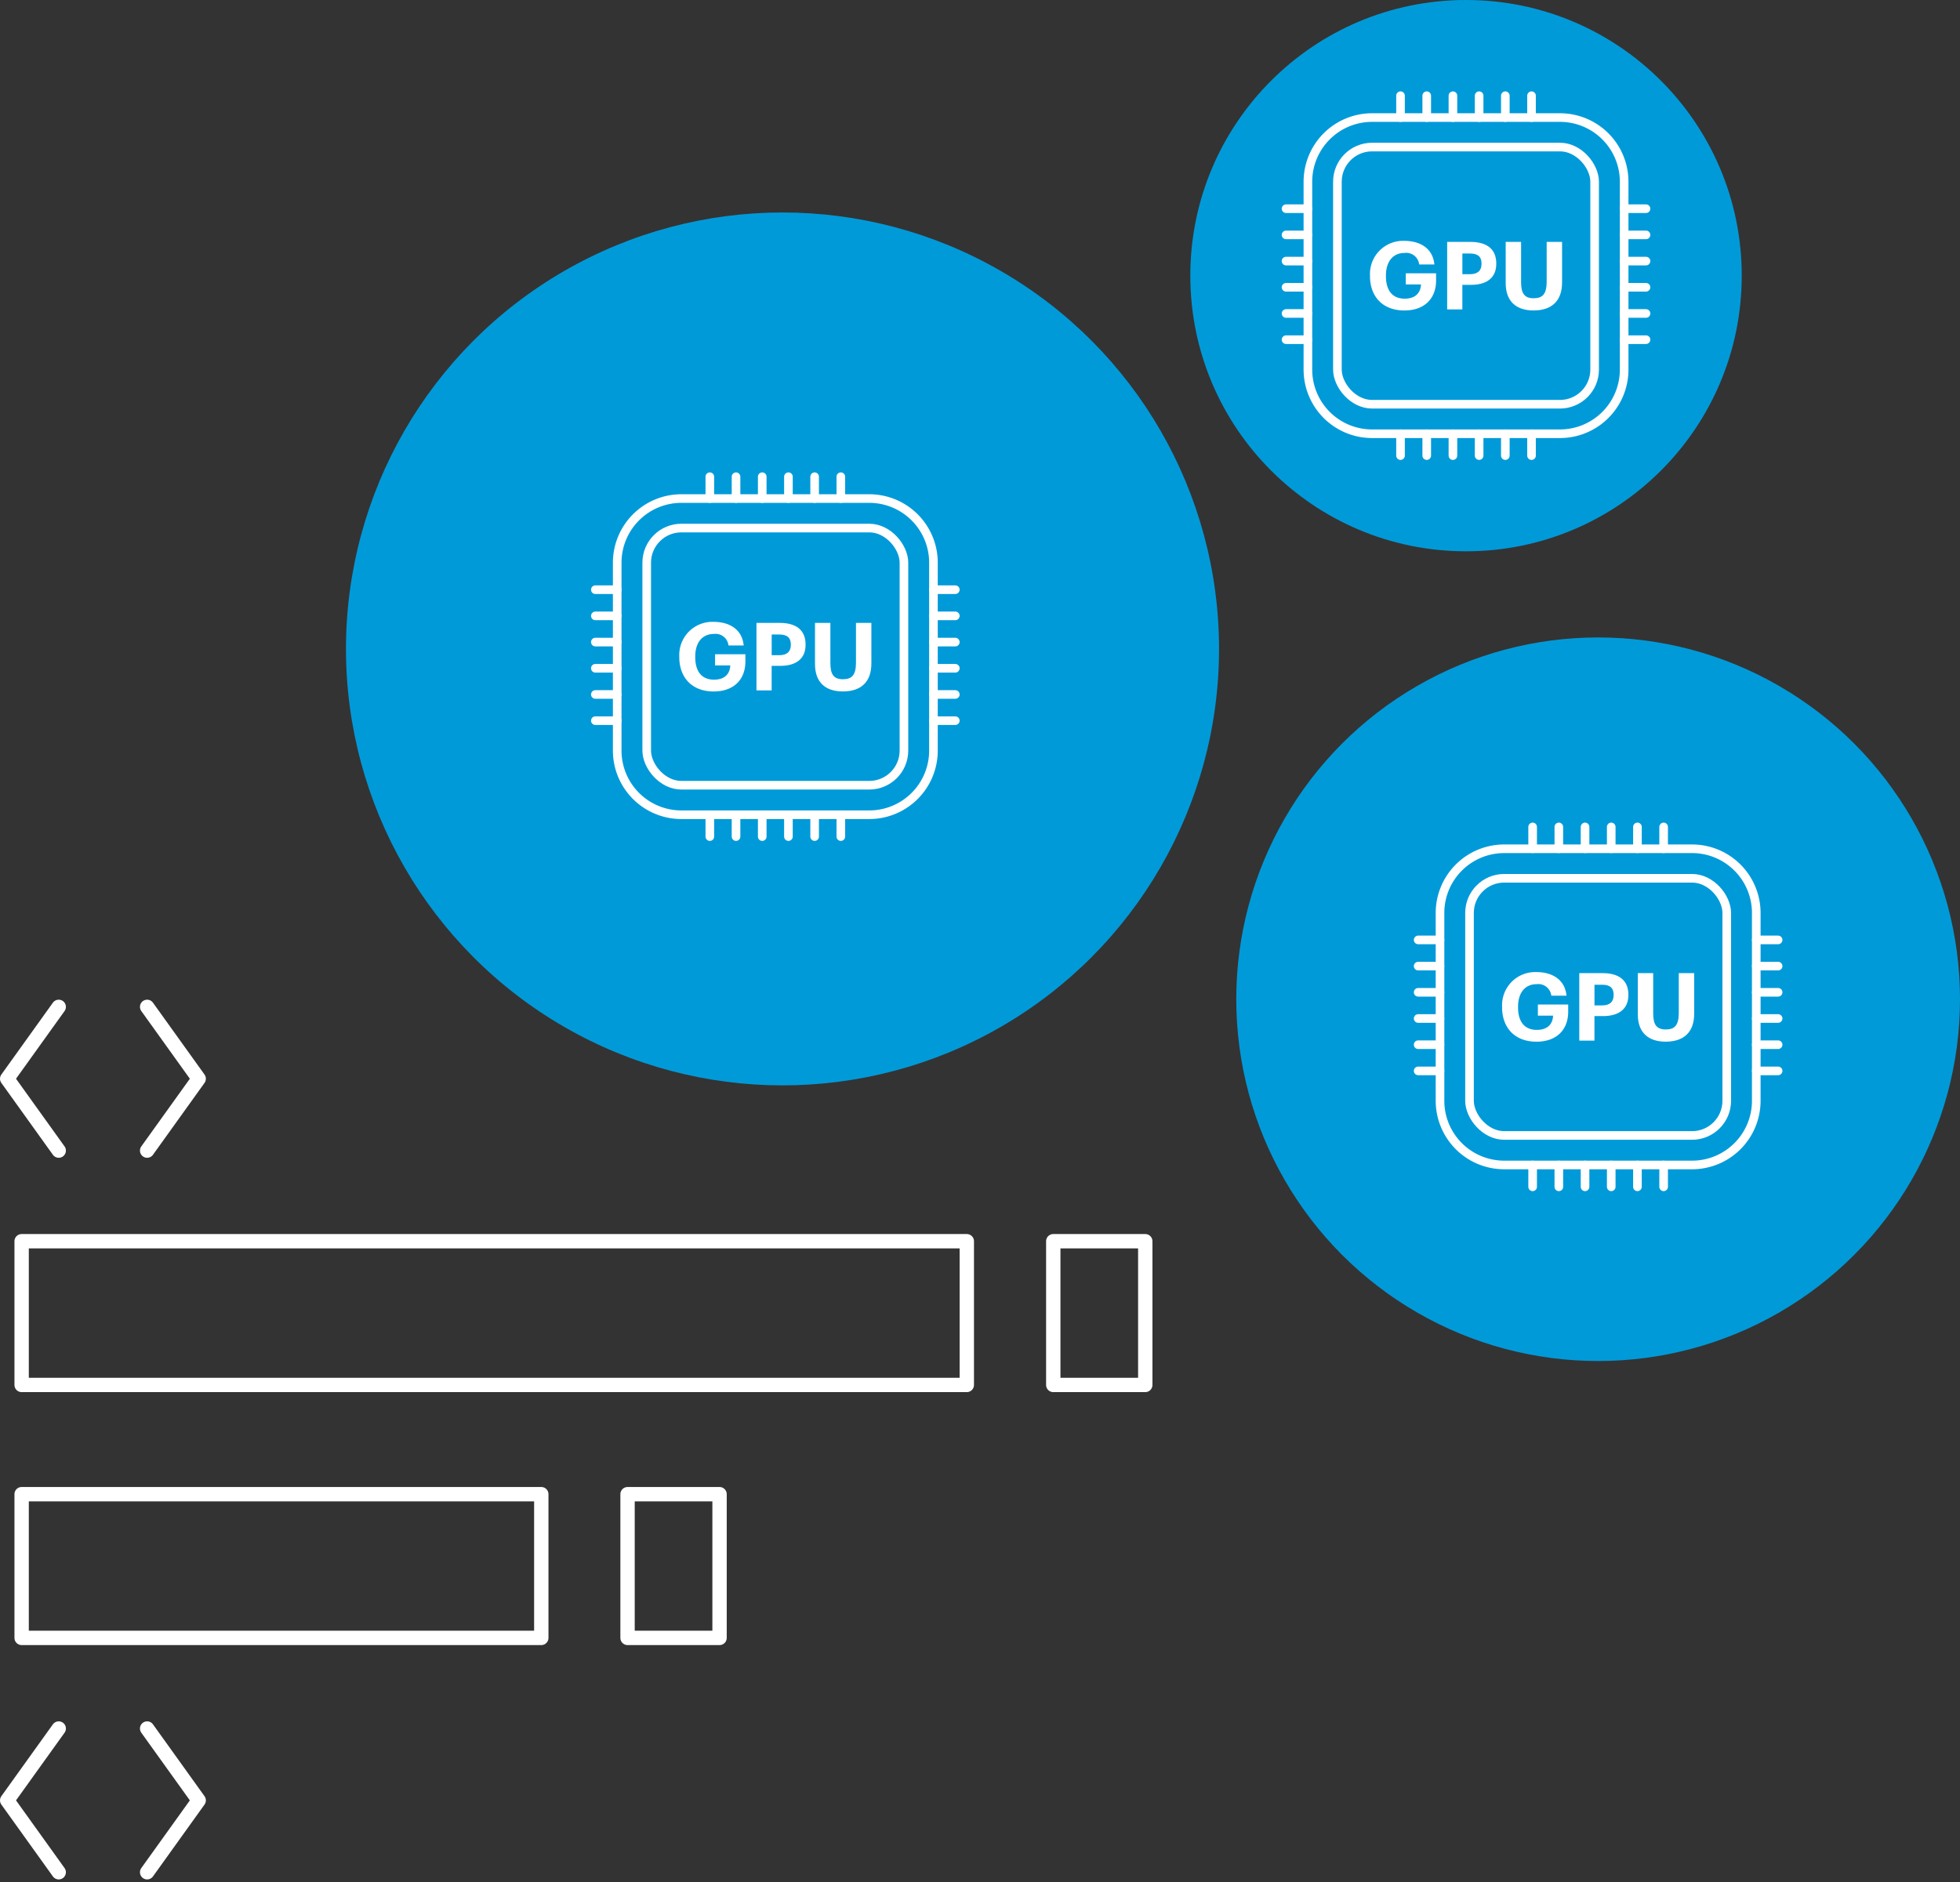 <svg xmlns="http://www.w3.org/2000/svg" width="341.232" height="327.764" viewBox="0 0 341.232 327.764"><rect x="0" y="0" width="341.232" height="327.764" fill="#333333" stroke="none"/><g id="Group_5987" data-name="Group 5987" transform="translate(-506.768 -1668)"><circle id="Ellipse_18" data-name="Ellipse 18" cx="76" cy="76" r="76" transform="translate(567 1705)" fill="#019ad9"></circle><circle id="Ellipse_19" data-name="Ellipse 19" cx="63" cy="63" r="63" transform="translate(722 1779)" fill="#019ad9"></circle><circle id="Ellipse_20" data-name="Ellipse 20" cx="48" cy="48" r="48" transform="translate(714 1668)" fill="#019ad9"></circle><g id="Group_5977" data-name="Group 5977"><rect id="Rectangle_2750" data-name="Rectangle 2750" width="164.552" height="25.027" transform="translate(510.535 1884.138)" fill="none" stroke="#fff" stroke-linecap="round" stroke-linejoin="round" stroke-width="2.5"></rect><rect id="Rectangle_2751" data-name="Rectangle 2751" width="90.471" height="25.027" transform="translate(510.535 1928.186)" fill="none" stroke="#fff" stroke-linecap="round" stroke-linejoin="round" stroke-width="2.5"></rect><rect id="Rectangle_2753" data-name="Rectangle 2753" width="16.017" height="25.027" transform="translate(616.023 1928.186)" fill="none" stroke="#fff" stroke-linecap="round" stroke-linejoin="round" stroke-width="2.5"></rect><rect id="Rectangle_2754" data-name="Rectangle 2754" width="16.017" height="25.027" transform="translate(690.14 1884.138)" fill="none" stroke="#fff" stroke-linecap="round" stroke-linejoin="round" stroke-width="2.5"></rect><path id="Path_2168" data-name="Path 2168" d="M10.224,185.689,1.25,173.175l8.974-12.513" transform="translate(506.768 1682.668)" fill="none" stroke="#fff" stroke-linecap="round" stroke-linejoin="round" stroke-width="2.5"></path><path id="Path_2169" data-name="Path 2169" d="M25.617,185.689l8.974-12.514-8.974-12.513" transform="translate(506.768 1682.668)" fill="none" stroke="#fff" stroke-linecap="round" stroke-linejoin="round" stroke-width="2.5"></path><path id="Path_2170" data-name="Path 2170" d="M10.224,311.352,1.25,298.838l8.974-12.513" transform="translate(506.768 1682.668)" fill="none" stroke="#fff" stroke-linecap="round" stroke-linejoin="round" stroke-width="2.5"></path><path id="Path_2171" data-name="Path 2171" d="M25.617,311.352l8.974-12.514-8.974-12.513" transform="translate(506.768 1682.668)" fill="none" stroke="#fff" stroke-linecap="round" stroke-linejoin="round" stroke-width="2.5"></path></g><g id="Group_5984" data-name="Group 5984"><g id="Group_5983" data-name="Group 5983"><path id="Rectangle_2756" data-name="Rectangle 2756" d="M11.175,0h32.71A11.174,11.174,0,0,1,55.059,11.174V43.883A11.175,11.175,0,0,1,43.884,55.058H11.175A11.175,11.175,0,0,1,0,43.883V11.175A11.175,11.175,0,0,1,11.175,0Z" transform="translate(614.222 1754.815)" fill="none" stroke="#fff" stroke-linecap="round" stroke-linejoin="round" stroke-width="1.5"></path><rect id="Rectangle_2757" data-name="Rectangle 2757" width="44.783" height="44.783" rx="6.037" transform="translate(619.359 1759.952)" fill="none" stroke="#fff" stroke-linecap="round" stroke-linejoin="round" stroke-width="1.5"></rect></g><g id="Group_5982" data-name="Group 5982"><path id="Path_2172" data-name="Path 2172" d="M118.263,99.75v-.131a5.762,5.762,0,0,1,5.984-6c2.614,0,4.948,1.2,5.228,4.11h-2.647a2.269,2.269,0,0,0-2.548-2.006c-2.039,0-3.239,1.529-3.239,3.929v.132c0,2.268.97,3.9,3.271,3.9,1.973,0,2.779-1.134,2.828-2.482h-2.646v-1.94h5.277v1.249c0,3.14-2.006,5.228-5.524,5.228-3.847,0-5.984-2.5-5.984-5.984" transform="translate(506.768 1682.668)" fill="#fff"></path><path id="Path_2173" data-name="Path 2173" d="M131.7,93.8h4.061c2.86,0,4.488,1.266,4.488,3.748v.066c0,2.482-1.726,3.666-4.406,3.666h-1.5v4.274H131.7Zm3.995,5.622c1.3,0,1.989-.625,1.989-1.792v-.065c0-1.25-.723-1.743-1.989-1.743h-1.348v3.6Z" transform="translate(506.768 1682.668)" fill="#fff"></path><path id="Path_2174" data-name="Path 2174" d="M141.889,100.966V93.8h2.68v7c0,1.956.575,2.811,2.186,2.811,1.578,0,2.269-.756,2.269-2.91V93.8h2.68v7.069c0,3.205-1.792,4.866-4.965,4.866-3.091,0-4.85-1.644-4.85-4.768" transform="translate(506.768 1682.668)" fill="#fff"></path></g><g id="Group_5981" data-name="Group 5981"><line id="Line_1330" data-name="Line 1330" x2="3.806" transform="translate(610.416 1770.685)" fill="none" stroke="#fff" stroke-linecap="round" stroke-linejoin="round" stroke-width="1.5"></line><line id="Line_1331" data-name="Line 1331" x2="3.806" transform="translate(610.416 1775.246)" fill="none" stroke="#fff" stroke-linecap="round" stroke-linejoin="round" stroke-width="1.5"></line><line id="Line_1332" data-name="Line 1332" x2="3.806" transform="translate(610.416 1779.808)" fill="none" stroke="#fff" stroke-linecap="round" stroke-linejoin="round" stroke-width="1.5"></line><line id="Line_1333" data-name="Line 1333" x2="3.806" transform="translate(610.416 1784.369)" fill="none" stroke="#fff" stroke-linecap="round" stroke-linejoin="round" stroke-width="1.5"></line><line id="Line_1334" data-name="Line 1334" x2="3.806" transform="translate(610.416 1788.931)" fill="none" stroke="#fff" stroke-linecap="round" stroke-linejoin="round" stroke-width="1.5"></line><line id="Line_1335" data-name="Line 1335" x2="3.806" transform="translate(610.416 1793.492)" fill="none" stroke="#fff" stroke-linecap="round" stroke-linejoin="round" stroke-width="1.5"></line></g><g id="Group_5979" data-name="Group 5979"><line id="Line_1336" data-name="Line 1336" x2="3.806" transform="translate(669.28 1770.685)" fill="none" stroke="#fff" stroke-linecap="round" stroke-linejoin="round" stroke-width="1.5"></line><line id="Line_1337" data-name="Line 1337" x2="3.806" transform="translate(669.28 1775.246)" fill="none" stroke="#fff" stroke-linecap="round" stroke-linejoin="round" stroke-width="1.5"></line><line id="Line_1338" data-name="Line 1338" x2="3.806" transform="translate(669.28 1779.808)" fill="none" stroke="#fff" stroke-linecap="round" stroke-linejoin="round" stroke-width="1.5"></line><line id="Line_1339" data-name="Line 1339" x2="3.806" transform="translate(669.28 1784.369)" fill="none" stroke="#fff" stroke-linecap="round" stroke-linejoin="round" stroke-width="1.5"></line><line id="Line_1340" data-name="Line 1340" x2="3.806" transform="translate(669.28 1788.931)" fill="none" stroke="#fff" stroke-linecap="round" stroke-linejoin="round" stroke-width="1.5"></line><line id="Line_1341" data-name="Line 1341" x2="3.806" transform="translate(669.28 1793.492)" fill="none" stroke="#fff" stroke-linecap="round" stroke-linejoin="round" stroke-width="1.5"></line></g><g id="Group_5980" data-name="Group 5980" transform="translate(0 0.256)"><line id="Line_1342" data-name="Line 1342" y2="3.806" transform="translate(653.154 1750.753)" fill="none" stroke="#fff" stroke-linecap="round" stroke-linejoin="round" stroke-width="1.5"></line><line id="Line_1343" data-name="Line 1343" y2="3.806" transform="translate(648.594 1750.753)" fill="none" stroke="#fff" stroke-linecap="round" stroke-linejoin="round" stroke-width="1.5"></line><line id="Line_1344" data-name="Line 1344" y2="3.806" transform="translate(644.032 1750.753)" fill="none" stroke="#fff" stroke-linecap="round" stroke-linejoin="round" stroke-width="1.5"></line><line id="Line_1345" data-name="Line 1345" y2="3.806" transform="translate(639.471 1750.753)" fill="none" stroke="#fff" stroke-linecap="round" stroke-linejoin="round" stroke-width="1.5"></line><line id="Line_1346" data-name="Line 1346" y2="3.806" transform="translate(634.909 1750.753)" fill="none" stroke="#fff" stroke-linecap="round" stroke-linejoin="round" stroke-width="1.5"></line><line id="Line_1347" data-name="Line 1347" y2="3.806" transform="translate(630.348 1750.753)" fill="none" stroke="#fff" stroke-linecap="round" stroke-linejoin="round" stroke-width="1.5"></line></g><g id="Group_5978" data-name="Group 5978"><line id="Line_1348" data-name="Line 1348" y2="3.806" transform="translate(653.154 1809.873)" fill="none" stroke="#fff" stroke-linecap="round" stroke-linejoin="round" stroke-width="1.5"></line><line id="Line_1349" data-name="Line 1349" y2="3.806" transform="translate(648.594 1809.873)" fill="none" stroke="#fff" stroke-linecap="round" stroke-linejoin="round" stroke-width="1.5"></line><line id="Line_1350" data-name="Line 1350" y2="3.806" transform="translate(644.032 1809.873)" fill="none" stroke="#fff" stroke-linecap="round" stroke-linejoin="round" stroke-width="1.5"></line><line id="Line_1351" data-name="Line 1351" y2="3.806" transform="translate(639.471 1809.873)" fill="none" stroke="#fff" stroke-linecap="round" stroke-linejoin="round" stroke-width="1.5"></line><line id="Line_1352" data-name="Line 1352" y2="3.806" transform="translate(634.909 1809.873)" fill="none" stroke="#fff" stroke-linecap="round" stroke-linejoin="round" stroke-width="1.5"></line><line id="Line_1353" data-name="Line 1353" y2="3.806" transform="translate(630.348 1809.873)" fill="none" stroke="#fff" stroke-linecap="round" stroke-linejoin="round" stroke-width="1.5"></line></g></g><g id="Group_5985" data-name="Group 5985" transform="translate(120.249 -66.344)"><g id="Group_5983-2" data-name="Group 5983"><path id="Rectangle_2756-2" data-name="Rectangle 2756" d="M11.175,0h32.71A11.174,11.174,0,0,1,55.059,11.174V43.883A11.175,11.175,0,0,1,43.884,55.058H11.175A11.175,11.175,0,0,1,0,43.883V11.175A11.175,11.175,0,0,1,11.175,0Z" transform="translate(614.222 1754.815)" fill="none" stroke="#fff" stroke-linecap="round" stroke-linejoin="round" stroke-width="1.5"></path><rect id="Rectangle_2757-2" data-name="Rectangle 2757" width="44.783" height="44.783" rx="6.037" transform="translate(619.359 1759.952)" fill="none" stroke="#fff" stroke-linecap="round" stroke-linejoin="round" stroke-width="1.5"></rect></g><g id="Group_5982-2" data-name="Group 5982"><path id="Path_2172-2" data-name="Path 2172" d="M118.263,99.75v-.131a5.762,5.762,0,0,1,5.984-6c2.614,0,4.948,1.2,5.228,4.11h-2.647a2.269,2.269,0,0,0-2.548-2.006c-2.039,0-3.239,1.529-3.239,3.929v.132c0,2.268.97,3.9,3.271,3.9,1.973,0,2.779-1.134,2.828-2.482h-2.646v-1.94h5.277v1.249c0,3.14-2.006,5.228-5.524,5.228-3.847,0-5.984-2.5-5.984-5.984" transform="translate(506.768 1682.668)" fill="#fff"></path><path id="Path_2173-2" data-name="Path 2173" d="M131.7,93.8h4.061c2.86,0,4.488,1.266,4.488,3.748v.066c0,2.482-1.726,3.666-4.406,3.666h-1.5v4.274H131.7Zm3.995,5.622c1.3,0,1.989-.625,1.989-1.792v-.065c0-1.25-.723-1.743-1.989-1.743h-1.348v3.6Z" transform="translate(506.768 1682.668)" fill="#fff"></path><path id="Path_2174-2" data-name="Path 2174" d="M141.889,100.966V93.8h2.68v7c0,1.956.575,2.811,2.186,2.811,1.578,0,2.269-.756,2.269-2.91V93.8h2.68v7.069c0,3.205-1.792,4.866-4.965,4.866-3.091,0-4.85-1.644-4.85-4.768" transform="translate(506.768 1682.668)" fill="#fff"></path></g><g id="Group_5981-2" data-name="Group 5981"><line id="Line_1330-2" data-name="Line 1330" x2="3.806" transform="translate(610.416 1770.685)" fill="none" stroke="#fff" stroke-linecap="round" stroke-linejoin="round" stroke-width="1.5"></line><line id="Line_1331-2" data-name="Line 1331" x2="3.806" transform="translate(610.416 1775.246)" fill="none" stroke="#fff" stroke-linecap="round" stroke-linejoin="round" stroke-width="1.5"></line><line id="Line_1332-2" data-name="Line 1332" x2="3.806" transform="translate(610.416 1779.808)" fill="none" stroke="#fff" stroke-linecap="round" stroke-linejoin="round" stroke-width="1.5"></line><line id="Line_1333-2" data-name="Line 1333" x2="3.806" transform="translate(610.416 1784.369)" fill="none" stroke="#fff" stroke-linecap="round" stroke-linejoin="round" stroke-width="1.5"></line><line id="Line_1334-2" data-name="Line 1334" x2="3.806" transform="translate(610.416 1788.931)" fill="none" stroke="#fff" stroke-linecap="round" stroke-linejoin="round" stroke-width="1.5"></line><line id="Line_1335-2" data-name="Line 1335" x2="3.806" transform="translate(610.416 1793.492)" fill="none" stroke="#fff" stroke-linecap="round" stroke-linejoin="round" stroke-width="1.5"></line></g><g id="Group_5979-2" data-name="Group 5979"><line id="Line_1336-2" data-name="Line 1336" x2="3.806" transform="translate(669.28 1770.685)" fill="none" stroke="#fff" stroke-linecap="round" stroke-linejoin="round" stroke-width="1.5"></line><line id="Line_1337-2" data-name="Line 1337" x2="3.806" transform="translate(669.28 1775.246)" fill="none" stroke="#fff" stroke-linecap="round" stroke-linejoin="round" stroke-width="1.5"></line><line id="Line_1338-2" data-name="Line 1338" x2="3.806" transform="translate(669.28 1779.808)" fill="none" stroke="#fff" stroke-linecap="round" stroke-linejoin="round" stroke-width="1.5"></line><line id="Line_1339-2" data-name="Line 1339" x2="3.806" transform="translate(669.28 1784.369)" fill="none" stroke="#fff" stroke-linecap="round" stroke-linejoin="round" stroke-width="1.5"></line><line id="Line_1340-2" data-name="Line 1340" x2="3.806" transform="translate(669.28 1788.931)" fill="none" stroke="#fff" stroke-linecap="round" stroke-linejoin="round" stroke-width="1.5"></line><line id="Line_1341-2" data-name="Line 1341" x2="3.806" transform="translate(669.28 1793.492)" fill="none" stroke="#fff" stroke-linecap="round" stroke-linejoin="round" stroke-width="1.5"></line></g><g id="Group_5980-2" data-name="Group 5980" transform="translate(0 0.256)"><line id="Line_1342-2" data-name="Line 1342" y2="3.806" transform="translate(653.154 1750.753)" fill="none" stroke="#fff" stroke-linecap="round" stroke-linejoin="round" stroke-width="1.5"></line><line id="Line_1343-2" data-name="Line 1343" y2="3.806" transform="translate(648.594 1750.753)" fill="none" stroke="#fff" stroke-linecap="round" stroke-linejoin="round" stroke-width="1.5"></line><line id="Line_1344-2" data-name="Line 1344" y2="3.806" transform="translate(644.032 1750.753)" fill="none" stroke="#fff" stroke-linecap="round" stroke-linejoin="round" stroke-width="1.5"></line><line id="Line_1345-2" data-name="Line 1345" y2="3.806" transform="translate(639.471 1750.753)" fill="none" stroke="#fff" stroke-linecap="round" stroke-linejoin="round" stroke-width="1.5"></line><line id="Line_1346-2" data-name="Line 1346" y2="3.806" transform="translate(634.909 1750.753)" fill="none" stroke="#fff" stroke-linecap="round" stroke-linejoin="round" stroke-width="1.5"></line><line id="Line_1347-2" data-name="Line 1347" y2="3.806" transform="translate(630.348 1750.753)" fill="none" stroke="#fff" stroke-linecap="round" stroke-linejoin="round" stroke-width="1.5"></line></g><g id="Group_5978-2" data-name="Group 5978"><line id="Line_1348-2" data-name="Line 1348" y2="3.806" transform="translate(653.154 1809.873)" fill="none" stroke="#fff" stroke-linecap="round" stroke-linejoin="round" stroke-width="1.5"></line><line id="Line_1349-2" data-name="Line 1349" y2="3.806" transform="translate(648.594 1809.873)" fill="none" stroke="#fff" stroke-linecap="round" stroke-linejoin="round" stroke-width="1.5"></line><line id="Line_1350-2" data-name="Line 1350" y2="3.806" transform="translate(644.032 1809.873)" fill="none" stroke="#fff" stroke-linecap="round" stroke-linejoin="round" stroke-width="1.5"></line><line id="Line_1351-2" data-name="Line 1351" y2="3.806" transform="translate(639.471 1809.873)" fill="none" stroke="#fff" stroke-linecap="round" stroke-linejoin="round" stroke-width="1.5"></line><line id="Line_1352-2" data-name="Line 1352" y2="3.806" transform="translate(634.909 1809.873)" fill="none" stroke="#fff" stroke-linecap="round" stroke-linejoin="round" stroke-width="1.5"></line><line id="Line_1353-2" data-name="Line 1353" y2="3.806" transform="translate(630.348 1809.873)" fill="none" stroke="#fff" stroke-linecap="round" stroke-linejoin="round" stroke-width="1.5"></line></g></g><g id="Group_5986" data-name="Group 5986" transform="translate(143.249 60.986)"><g id="Group_5983-3" data-name="Group 5983"><path id="Rectangle_2756-3" data-name="Rectangle 2756" d="M11.175,0h32.71A11.174,11.174,0,0,1,55.059,11.174V43.883A11.175,11.175,0,0,1,43.884,55.058H11.175A11.175,11.175,0,0,1,0,43.883V11.175A11.175,11.175,0,0,1,11.175,0Z" transform="translate(614.222 1754.815)" fill="none" stroke="#fff" stroke-linecap="round" stroke-linejoin="round" stroke-width="1.5"></path><rect id="Rectangle_2757-3" data-name="Rectangle 2757" width="44.783" height="44.783" rx="6.037" transform="translate(619.359 1759.952)" fill="none" stroke="#fff" stroke-linecap="round" stroke-linejoin="round" stroke-width="1.5"></rect></g><g id="Group_5982-3" data-name="Group 5982"><path id="Path_2172-3" data-name="Path 2172" d="M118.263,99.75v-.131a5.762,5.762,0,0,1,5.984-6c2.614,0,4.948,1.2,5.228,4.11h-2.647a2.269,2.269,0,0,0-2.548-2.006c-2.039,0-3.239,1.529-3.239,3.929v.132c0,2.268.97,3.9,3.271,3.9,1.973,0,2.779-1.134,2.828-2.482h-2.646v-1.94h5.277v1.249c0,3.14-2.006,5.228-5.524,5.228-3.847,0-5.984-2.5-5.984-5.984" transform="translate(506.768 1682.668)" fill="#fff"></path><path id="Path_2173-3" data-name="Path 2173" d="M131.7,93.8h4.061c2.86,0,4.488,1.266,4.488,3.748v.066c0,2.482-1.726,3.666-4.406,3.666h-1.5v4.274H131.7Zm3.995,5.622c1.3,0,1.989-.625,1.989-1.792v-.065c0-1.25-.723-1.743-1.989-1.743h-1.348v3.6Z" transform="translate(506.768 1682.668)" fill="#fff"></path><path id="Path_2174-3" data-name="Path 2174" d="M141.889,100.966V93.8h2.68v7c0,1.956.575,2.811,2.186,2.811,1.578,0,2.269-.756,2.269-2.91V93.8h2.68v7.069c0,3.205-1.792,4.866-4.965,4.866-3.091,0-4.85-1.644-4.85-4.768" transform="translate(506.768 1682.668)" fill="#fff"></path></g><g id="Group_5981-3" data-name="Group 5981"><line id="Line_1330-3" data-name="Line 1330" x2="3.806" transform="translate(610.416 1770.685)" fill="none" stroke="#fff" stroke-linecap="round" stroke-linejoin="round" stroke-width="1.5"></line><line id="Line_1331-3" data-name="Line 1331" x2="3.806" transform="translate(610.416 1775.246)" fill="none" stroke="#fff" stroke-linecap="round" stroke-linejoin="round" stroke-width="1.5"></line><line id="Line_1332-3" data-name="Line 1332" x2="3.806" transform="translate(610.416 1779.808)" fill="none" stroke="#fff" stroke-linecap="round" stroke-linejoin="round" stroke-width="1.5"></line><line id="Line_1333-3" data-name="Line 1333" x2="3.806" transform="translate(610.416 1784.369)" fill="none" stroke="#fff" stroke-linecap="round" stroke-linejoin="round" stroke-width="1.5"></line><line id="Line_1334-3" data-name="Line 1334" x2="3.806" transform="translate(610.416 1788.931)" fill="none" stroke="#fff" stroke-linecap="round" stroke-linejoin="round" stroke-width="1.5"></line><line id="Line_1335-3" data-name="Line 1335" x2="3.806" transform="translate(610.416 1793.492)" fill="none" stroke="#fff" stroke-linecap="round" stroke-linejoin="round" stroke-width="1.5"></line></g><g id="Group_5979-3" data-name="Group 5979"><line id="Line_1336-3" data-name="Line 1336" x2="3.806" transform="translate(669.28 1770.685)" fill="none" stroke="#fff" stroke-linecap="round" stroke-linejoin="round" stroke-width="1.5"></line><line id="Line_1337-3" data-name="Line 1337" x2="3.806" transform="translate(669.28 1775.246)" fill="none" stroke="#fff" stroke-linecap="round" stroke-linejoin="round" stroke-width="1.5"></line><line id="Line_1338-3" data-name="Line 1338" x2="3.806" transform="translate(669.28 1779.808)" fill="none" stroke="#fff" stroke-linecap="round" stroke-linejoin="round" stroke-width="1.5"></line><line id="Line_1339-3" data-name="Line 1339" x2="3.806" transform="translate(669.28 1784.369)" fill="none" stroke="#fff" stroke-linecap="round" stroke-linejoin="round" stroke-width="1.5"></line><line id="Line_1340-3" data-name="Line 1340" x2="3.806" transform="translate(669.28 1788.931)" fill="none" stroke="#fff" stroke-linecap="round" stroke-linejoin="round" stroke-width="1.5"></line><line id="Line_1341-3" data-name="Line 1341" x2="3.806" transform="translate(669.28 1793.492)" fill="none" stroke="#fff" stroke-linecap="round" stroke-linejoin="round" stroke-width="1.5"></line></g><g id="Group_5980-3" data-name="Group 5980" transform="translate(0 0.256)"><line id="Line_1342-3" data-name="Line 1342" y2="3.806" transform="translate(653.154 1750.753)" fill="none" stroke="#fff" stroke-linecap="round" stroke-linejoin="round" stroke-width="1.5"></line><line id="Line_1343-3" data-name="Line 1343" y2="3.806" transform="translate(648.594 1750.753)" fill="none" stroke="#fff" stroke-linecap="round" stroke-linejoin="round" stroke-width="1.5"></line><line id="Line_1344-3" data-name="Line 1344" y2="3.806" transform="translate(644.032 1750.753)" fill="none" stroke="#fff" stroke-linecap="round" stroke-linejoin="round" stroke-width="1.5"></line><line id="Line_1345-3" data-name="Line 1345" y2="3.806" transform="translate(639.471 1750.753)" fill="none" stroke="#fff" stroke-linecap="round" stroke-linejoin="round" stroke-width="1.5"></line><line id="Line_1346-3" data-name="Line 1346" y2="3.806" transform="translate(634.909 1750.753)" fill="none" stroke="#fff" stroke-linecap="round" stroke-linejoin="round" stroke-width="1.5"></line><line id="Line_1347-3" data-name="Line 1347" y2="3.806" transform="translate(630.348 1750.753)" fill="none" stroke="#fff" stroke-linecap="round" stroke-linejoin="round" stroke-width="1.5"></line></g><g id="Group_5978-3" data-name="Group 5978"><line id="Line_1348-3" data-name="Line 1348" y2="3.806" transform="translate(653.154 1809.873)" fill="none" stroke="#fff" stroke-linecap="round" stroke-linejoin="round" stroke-width="1.5"></line><line id="Line_1349-3" data-name="Line 1349" y2="3.806" transform="translate(648.594 1809.873)" fill="none" stroke="#fff" stroke-linecap="round" stroke-linejoin="round" stroke-width="1.5"></line><line id="Line_1350-3" data-name="Line 1350" y2="3.806" transform="translate(644.032 1809.873)" fill="none" stroke="#fff" stroke-linecap="round" stroke-linejoin="round" stroke-width="1.5"></line><line id="Line_1351-3" data-name="Line 1351" y2="3.806" transform="translate(639.471 1809.873)" fill="none" stroke="#fff" stroke-linecap="round" stroke-linejoin="round" stroke-width="1.5"></line><line id="Line_1352-3" data-name="Line 1352" y2="3.806" transform="translate(634.909 1809.873)" fill="none" stroke="#fff" stroke-linecap="round" stroke-linejoin="round" stroke-width="1.5"></line><line id="Line_1353-3" data-name="Line 1353" y2="3.806" transform="translate(630.348 1809.873)" fill="none" stroke="#fff" stroke-linecap="round" stroke-linejoin="round" stroke-width="1.5"></line></g></g></g></svg>